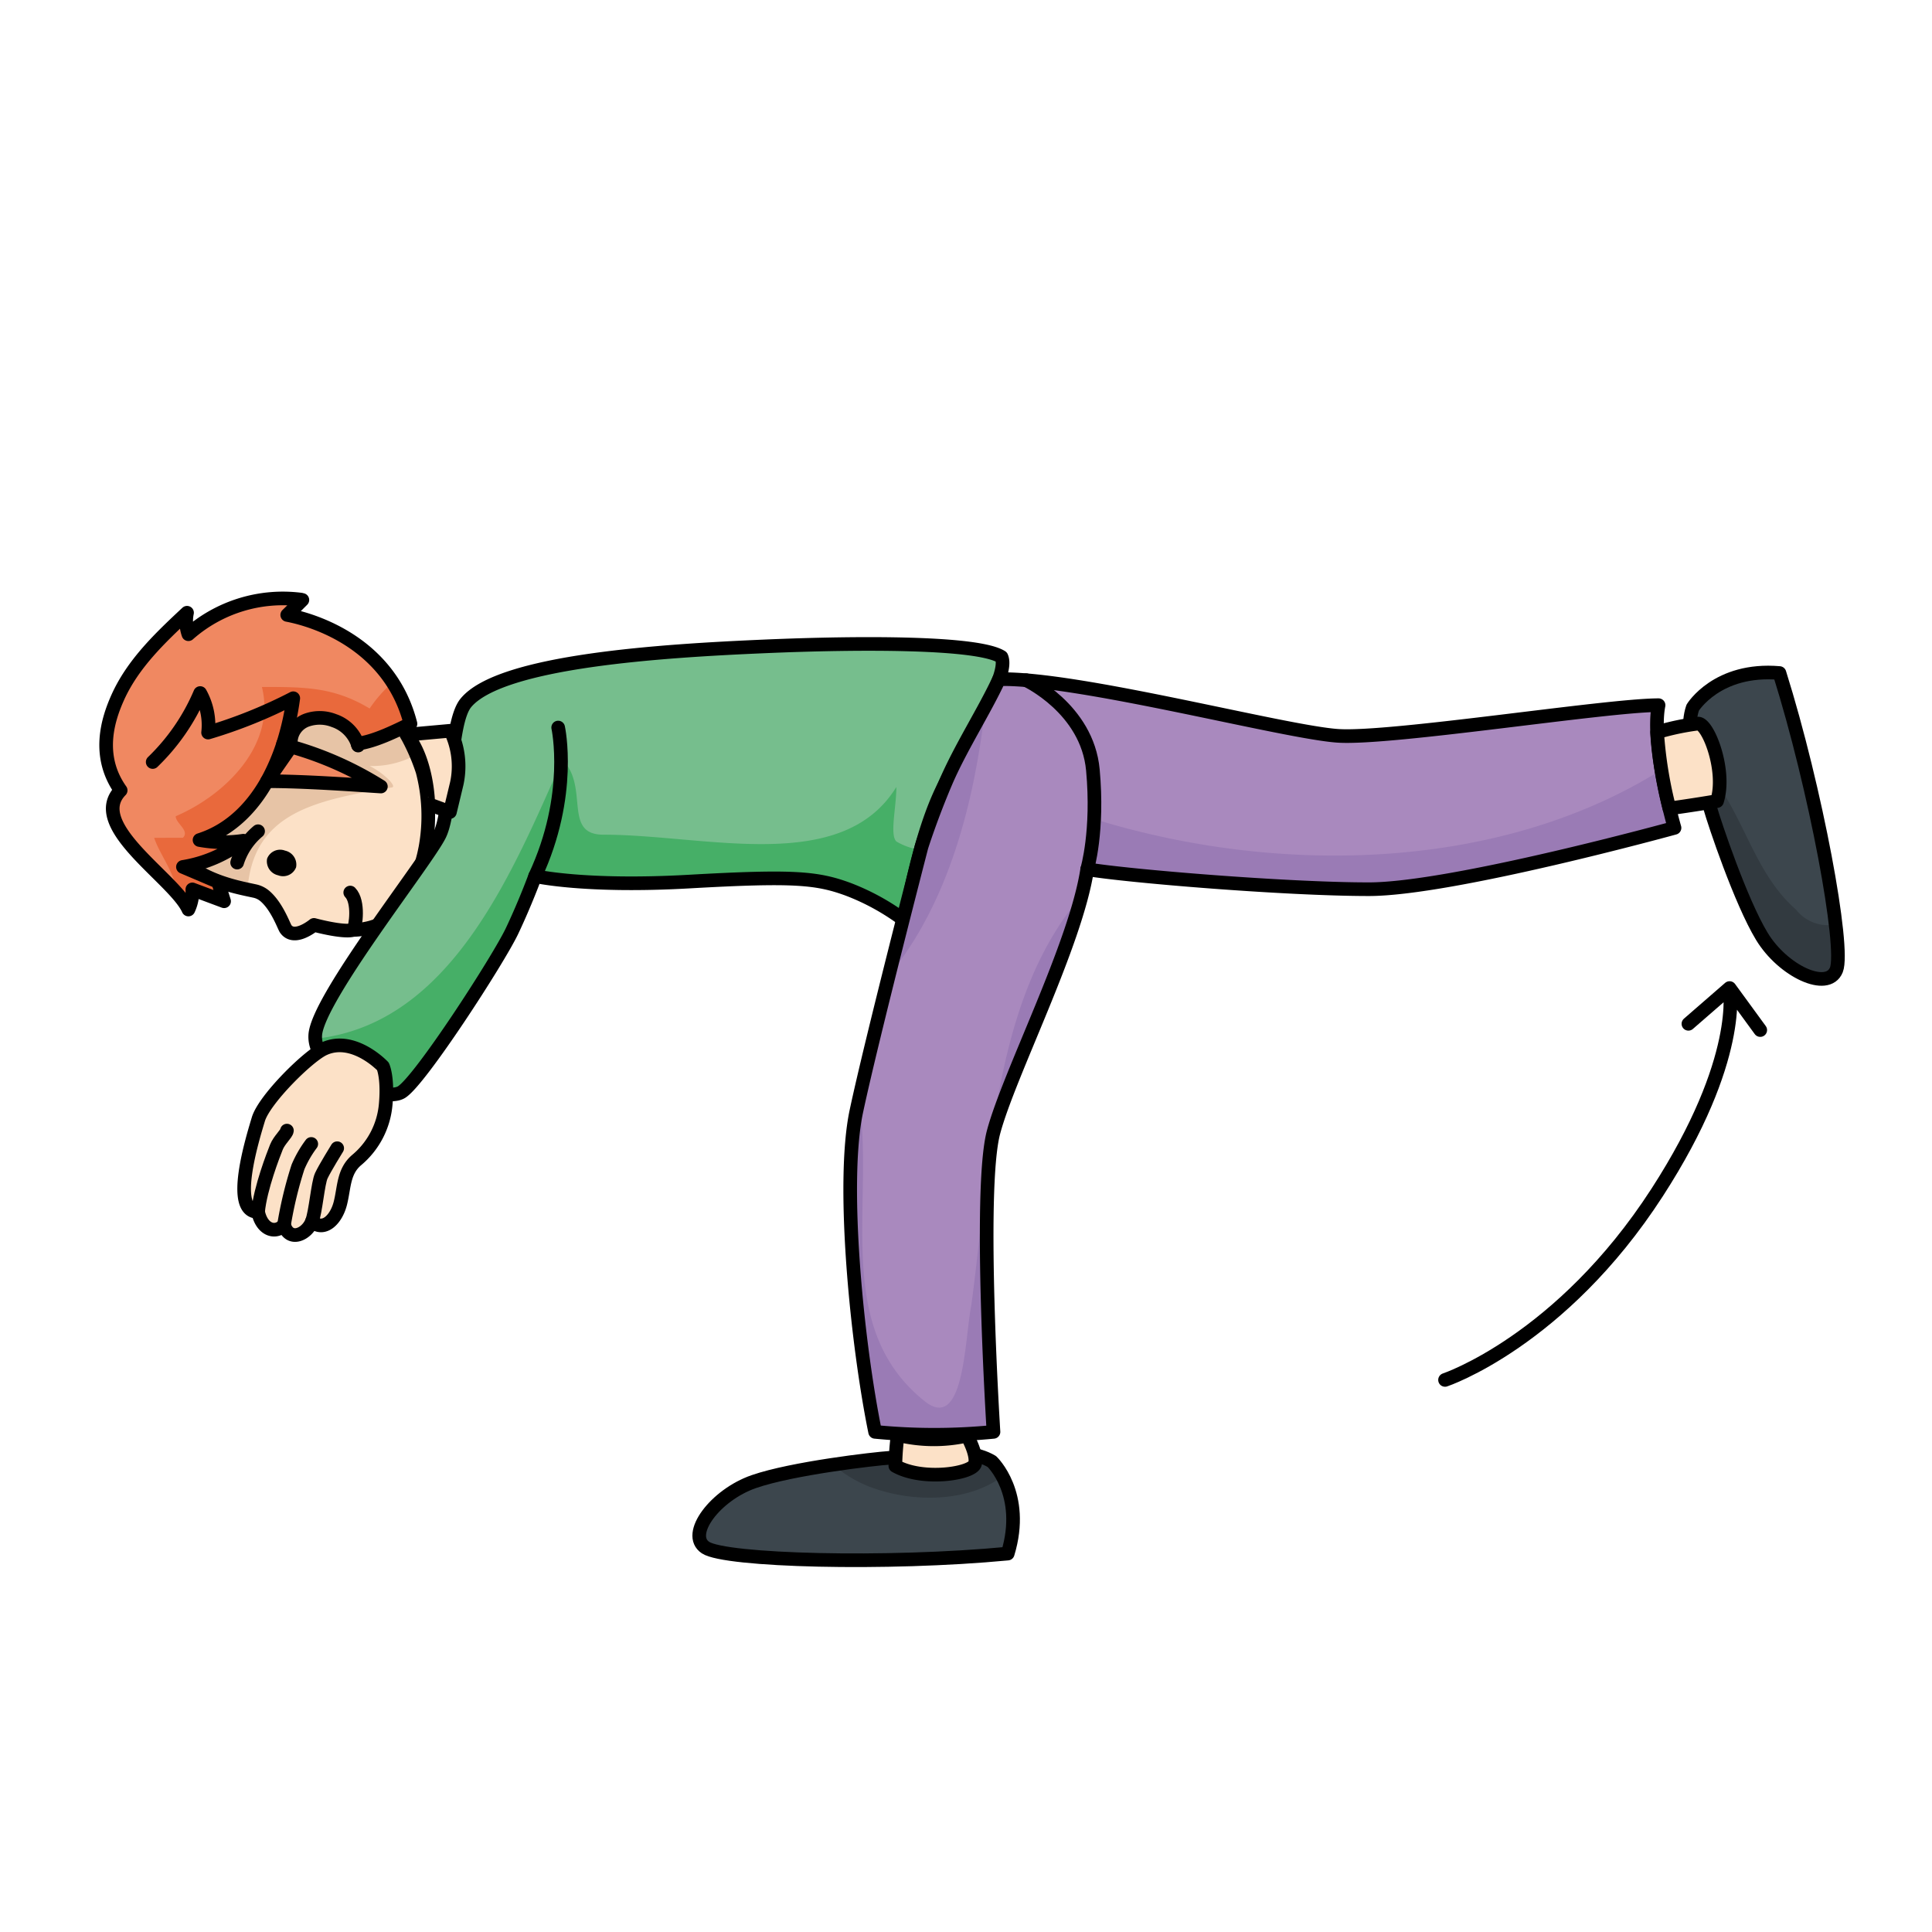 <svg id="waage" xmlns="http://www.w3.org/2000/svg" viewBox="0 0 283.465 283.465"><defs><style>.cls-1{fill:#3c464d;}.cls-2{fill:#fce1c7;}.cls-3{fill:#f08861;}.cls-4{fill:#e7c4a6;}.cls-13,.cls-5{fill:none;}.cls-5{stroke:#000;stroke-linecap:round;stroke-linejoin:round;stroke-width:2px;}.cls-6{fill:#76be8d;}.cls-7{fill:#e9693c;}.cls-8{fill:#fbd0a3;}.cls-9{fill:#46af67;}.cls-10{fill:#a989be;}.cls-11{fill:#9a7bb5;}.cls-12{fill:#323a40;}</style></defs><title>waage</title><path class="cls-1" d="M2933.01,1662.97s5,4.72,2.33,13.51c-17.76,1.69-41.44,1.05-44.34-.88s1.43-7.72,7.08-9.68,17.67-3.35,20.02-3.5S2928.64,1660.36,2933.01,1662.97Z" transform="translate(-2787.484 -1448.535)"/><path class="cls-1" d="M3048.57,1547.28c5.34,17.01,9.64,40.31,8.35,43.55s-7.84.2-10.94-4.92-6.95-16.59-7.58-18.85-4.21-9.89-2.56-14.7C3035.84,1552.36,3039.41,1546.49,3048.57,1547.28Z" transform="translate(-2787.484 -1448.535)"/><path class="cls-2" d="M3036.64,1554.7c1.5.02,4.16,6.98,2.77,11.37-3.15.55-6.99,1.08-6.99,1.08a60.9,60.9,0,0,1-1.8-11.18A37.174,37.174,0,0,1,3036.64,1554.7Z" transform="translate(-2787.484 -1448.535)"/><path class="cls-2" d="M2929.36,1659.18s1.52,2.62,1.19,4.09-7.69,2.62-11.7.34a42.218,42.218,0,0,1,.34-4.54A22.25,22.25,0,0,0,2929.36,1659.18Z" transform="translate(-2787.484 -1448.535)"/><path class="cls-2" d="M2843.67,1605s.75,1.58.41,5.5a11.992,11.992,0,0,1-4.28,8.25c-1.95,1.67-1.8,4-2.38,6.33s-2.41,4.25-4.17,2.67c-.75,1.92-3.33,3.08-4.09.5-1.18,1.33-3.24.83-3.81-1.92-4.15.09-.85-10.66.04-13.58s7.28-9.25,9.62-10.33C2839.36,1600.42,2843.67,1605,2843.67,1605Z" transform="translate(-2787.484 -1448.535)"/><path class="cls-2" d="M2853.58,1555.75a12.005,12.005,0,0,1,.92,7.75l-1,4.17-3.18-1.17s-.08-6.34-3.16-10.17Z" transform="translate(-2787.484 -1448.535)"/><path class="cls-3" d="M2814.329,1575.735l5.153,2.192.885,2.846c-1.56-.58-3.109-1.16-4.658-1.739a6.139,6.139,0,0,1-.579,2.95c-2.034-4.542-15.007-12.329-9.938-17.482-3.593-5.069-1.865-10.422-.442-13.605,2.234-4.984,6.259-8.789,10.179-12.456a5.952,5.952,0,0,0,.2,3.151,20.917,20.917,0,0,1,16.513-5.079l.21.052c-.737.738-1.475,1.476-2.223,2.2,4.11.78,15.09,4.247,18.083,15.965-2.329,1.138-5.237,2.571-7.766,2.919a5.568,5.568,0,0,0-3.467-3.393,5.722,5.722,0,0,0-3.826-.127,3.576,3.576,0,0,0-2.3,2.171,3.779,3.779,0,0,0-.211,1.37c0,.106.011.211.021.316l-1.138-.337a31.312,31.312,0,0,1-2.181,5.164c-1.971,3.635-5.174,7.408-10.085,8.968a19.672,19.672,0,0,0,6.428.1A19.517,19.517,0,0,1,2814.329,1575.735Z" transform="translate(-2787.484 -1448.535)"/><path class="cls-2" d="M2823.813,1548.621c10-8.662,22.72,6.681,22.72,6.681a30.588,30.588,0,0,1,2.94,6.386,25.868,25.868,0,0,1,.432,11.192c-.1.495-.19.937-.284,1.306-1.16,4.489-3.172,10.559-10.222,10.791h-.085c-1.485.432-5.764-.737-5.764-.737-.769.611-3.045,2.139-4.141.59-.274-.39-1.275-3.309-3.077-4.837a3.364,3.364,0,0,0-1.5-.727c-1.855-.411-6.238-1.16-9.537-3.647C2815.3,1575.619,2805.919,1564.122,2823.813,1548.621Z" transform="translate(-2787.484 -1448.535)"/><path class="cls-4" d="M2823.813,1548.621c-17.894,15.5-8.515,27-8.515,27a21.815,21.815,0,0,0,8.5,3.423c.861-11.158,9.686-13.062,21.084-14.962,1.053,0-1.054-2.107-3.162-3.161a13.344,13.344,0,0,0,6.842-1.659,24.042,24.042,0,0,0-2.026-3.958S2833.814,1539.959,2823.813,1548.621Z" transform="translate(-2787.484 -1448.535)"/><path class="cls-5" d="M2846.533,1555.3a30.588,30.588,0,0,1,2.94,6.386,25.868,25.868,0,0,1,.432,11.192c-.1.495-.19.937-.284,1.306-1.16,4.489-3.172,10.559-10.222,10.791h-.085c-1.485.432-5.764-.737-5.764-.737-.769.611-3.045,2.139-4.141.59-.274-.39-1.275-3.309-3.077-4.837a3.364,3.364,0,0,0-1.5-.727c-1.855-.411-6.238-1.16-9.537-3.647,0,0-9.379-11.5,8.515-27C2833.814,1539.959,2846.533,1555.3,2846.533,1555.3Z" transform="translate(-2787.484 -1448.535)"/><path class="cls-3" d="M2814.329,1575.735l5.153,2.192.885,2.846c-1.56-.58-3.109-1.16-4.658-1.739a6.139,6.139,0,0,1-.579,2.95c-2.034-4.542-15.007-12.329-9.938-17.482-3.593-5.069-1.865-10.422-.442-13.605,2.234-4.984,6.259-8.789,10.179-12.456a5.952,5.952,0,0,0,.2,3.151,20.917,20.917,0,0,1,16.513-5.079l.21.052c-.737.738-1.475,1.476-2.223,2.2,4.11.78,15.09,4.247,18.083,15.965-2.329,1.138-5.237,2.571-7.766,2.919a5.568,5.568,0,0,0-3.467-3.393,5.722,5.722,0,0,0-3.826-.127,3.576,3.576,0,0,0-2.3,2.171,3.779,3.779,0,0,0-.211,1.37c0,.106.011.211.021.316l-1.138-.337a31.312,31.312,0,0,1-2.181,5.164c-1.971,3.635-5.174,7.408-10.085,8.968a19.672,19.672,0,0,0,6.428.1A19.517,19.517,0,0,1,2814.329,1575.735Z" transform="translate(-2787.484 -1448.535)"/><path class="cls-6" d="M2866,1577.08s-1.38,3.8-3.38,8.03-13.5,22.01-16.24,23.67c-2.76,1.65-13-3.03-12.64-8.4s16.38-25.5,18.26-29.38,1.34-16.29,3.83-19.33c5.09-6.21,29.17-7.67,43.67-8.29s31.5-.63,34.92,1.54c1.33,3-5.92,13.16-9.17,20.5s-5,18.2-5,18.2a33.954,33.954,0,0,0-8.25-4.58c-4.62-1.71-8-2.04-23.38-1.16S2866,1577.08,2866,1577.08Z" transform="translate(-2787.484 -1448.535)"/><path class="cls-7" d="M2841.717,1552.488c-5.269-3.161-9.484-3.161-15.807-3.161,2.108,8.43-5.269,15.807-12.646,18.968,0,1.054,2.108,2.108,1.054,3.162H2810.1c.843,2.529,3.029,5.059,3.333,8.128a10.351,10.351,0,0,1,1.694,2.4,6.139,6.139,0,0,0,.579-2.95c1.549.579,3.1,1.159,4.658,1.739l-.885-2.846-5.153-2.192a19.517,19.517,0,0,0,8.862-3.846,19.672,19.672,0,0,1-6.428-.1c4.911-1.56,8.114-5.333,10.085-8.968a31.312,31.312,0,0,0,2.181-5.164l1.138.337c-.01-.105-.021-.21-.021-.316a3.779,3.779,0,0,1,.211-1.37,3.576,3.576,0,0,1,2.3-2.171,5.722,5.722,0,0,1,3.826.127,5.568,5.568,0,0,1,3.467,3.393c2.529-.348,5.437-1.781,7.766-2.919a20.33,20.33,0,0,0-2.638-6.063A19.672,19.672,0,0,0,2841.717,1552.488Z" transform="translate(-2787.484 -1448.535)"/><path class="cls-5" d="M2840.01,1557.863c.032.074.032.084,0,0Z" transform="translate(-2787.484 -1448.535)"/><path class="cls-5" d="M2839.947,1557.652c.021.074.042.137.052.179l.011.032" transform="translate(-2787.484 -1448.535)"/><path class="cls-5" d="M2839.947,1557.652a5.568,5.568,0,0,0-3.467-3.393,5.722,5.722,0,0,0-3.826-.127,3.576,3.576,0,0,0-2.3,2.171,3.779,3.779,0,0,0-.211,1.37c0,.106.011.211.021.316l-1.138-.337a31.312,31.312,0,0,1-2.181,5.164c-1.971,3.635-5.174,7.408-10.085,8.968a19.672,19.672,0,0,0,6.428.1,19.517,19.517,0,0,1-8.862,3.846l5.153,2.192.885,2.846c-1.56-.58-3.109-1.16-4.658-1.739a6.139,6.139,0,0,1-.579,2.95c-2.034-4.542-15.007-12.329-9.938-17.482-3.593-5.069-1.865-10.422-.442-13.605,2.234-4.984,6.259-8.789,10.179-12.456a5.952,5.952,0,0,0,.2,3.151,20.917,20.917,0,0,1,16.513-5.079l.21.052c-.737.738-1.475,1.476-2.223,2.2,4.11.78,15.09,4.247,18.083,15.965C2845.384,1555.871,2842.476,1557.3,2839.947,1557.652Z" transform="translate(-2787.484 -1448.535)"/><path class="cls-8" d="M2839.734,1585.094a.26.26,0,0,1-.032-.026C2839.837,1585.113,2839.819,1585.111,2839.734,1585.094Z" transform="translate(-2787.484 -1448.535)"/><path d="M2826.674,1574.519a2.038,2.038,0,0,1,2.636-1.178,2.1,2.1,0,0,1,1.617,2.441,2.039,2.039,0,0,1-2.636,1.178A2.106,2.106,0,0,1,2826.674,1574.519Z" transform="translate(-2787.484 -1448.535)"/><path class="cls-5" d="M2822.279,1575.094a9.869,9.869,0,0,1,3.07-4.6" transform="translate(-2787.484 -1448.535)"/><path class="cls-5" d="M2839.327,1584.9c.355-.375.862-4.068-.456-5.412" transform="translate(-2787.484 -1448.535)"/><path class="cls-3" d="M2826.663,1563.153l3.53-5.069a50.434,50.434,0,0,1,13.173,5.849C2839.509,1563.69,2832.206,1563.153,2826.663,1563.153Z" transform="translate(-2787.484 -1448.535)"/><path class="cls-5" d="M2830.193,1558.084a50.434,50.434,0,0,1,13.173,5.849c-3.857-.243-11.16-.78-16.7-.78Z" transform="translate(-2787.484 -1448.535)"/><path class="cls-5" d="M2829.027,1557.65a38.606,38.606,0,0,0,1.484-6.669,71.255,71.255,0,0,1-12.495,5.037,9.636,9.636,0,0,0-1.163-5.8,30.729,30.729,0,0,1-6.965,10.121" transform="translate(-2787.484 -1448.535)"/><path class="cls-9" d="M2919,1564c-8,13-28,7-43,7-6,0-2-7-6-11-7.329,16.49-16.345,38.84-36.257,40.938.344,5.13,9.973,9.435,12.637,7.842,2.74-1.66,14.24-19.44,16.24-23.67s3.38-8.03,3.38-8.03,7.25,1.67,22.62.8,18.76-.55,23.38,1.16a33.954,33.954,0,0,1,8.25,4.58s.794-4.927,2.3-10.384A9.728,9.728,0,0,1,2919,1572C2918,1571,2919,1567,2919,1564Z" transform="translate(-2787.484 -1448.535)"/><path class="cls-5" d="M2855.83,1551.67c-2.49,3.04-1.95,15.45-3.83,19.33s-17.9,24-18.26,29.38,9.88,10.05,12.64,8.4c2.74-1.66,14.24-19.44,16.24-23.67s3.38-8.03,3.38-8.03,7.25,1.67,22.62.8,18.76-.55,23.38,1.16a33.954,33.954,0,0,1,8.25,4.58s1.75-10.87,5-18.2,10.5-17.5,9.17-20.5c-3.42-2.17-20.42-2.17-34.92-1.54S2860.92,1545.46,2855.83,1551.67Z" transform="translate(-2787.484 -1448.535)"/><path class="cls-5" d="M2869.38,1555.28s2.18,9.87-3.38,21.8" transform="translate(-2787.484 -1448.535)"/><path class="cls-10" d="M3030.83,1552c-1.16,6,2.34,18,2.34,18s-32.67,9-44.84,9-35.33-1.92-41.33-2.93c-1.67,11.06-11.5,30.1-13.75,38.6s0,43.95,0,43.95a89.2,89.2,0,0,1-17.37,0c-2.63-12.87-5-36.37-2.76-47,2.26-10.62,9.57-38.85,9.57-38.85s1.34-4.26,3.5-9.34,5.75-10.63,7.87-15.24c11.4-.31,41.94,7.81,49.77,8.31S3023.17,1552,3030.83,1552Z" transform="translate(-2787.484 -1448.535)"/><path class="cls-11" d="M2926.19,1563.43c-2.16,5.08-3.5,9.34-3.5,9.34s-2.354,9.089-4.8,18.893c8.727-10.559,12.552-25.267,14.181-39.548C2930.1,1555.771,2927.765,1559.718,2926.19,1563.43Z" transform="translate(-2787.484 -1448.535)"/><path class="cls-11" d="M2923,1654c-13.38-10.871-7.186-28.734-9.474-44.234-.149.663-.285,1.284-.406,1.854-2.24,10.63.13,34.13,2.76,47a89.2,89.2,0,0,0,17.37,0s-2.25-35.45,0-43.95c2.005-7.576,10.029-23.522,12.932-34.731-13.194,15.3-13.369,39.436-16.182,60.061C2929,1645,2929,1659,2923,1654Z" transform="translate(-2787.484 -1448.535)"/><path class="cls-11" d="M2949,1569c0,2.7-1.662,4.718-1.662,7.125,8.05,1.047,29.916,2.875,40.992,2.875,12.17,0,44.84-9,44.84-9a84.482,84.482,0,0,1-1.926-8.519C3007.591,1576.3,2975.556,1576.967,2949,1569Z" transform="translate(-2787.484 -1448.535)"/><path class="cls-5" d="M2922.69,1572.77s-7.31,28.23-9.57,38.85c-2.24,10.63.13,34.13,2.76,47a89.2,89.2,0,0,0,17.37,0s-2.25-35.45,0-43.95,12.08-27.54,13.75-38.6c6,1.01,29.17,2.93,41.33,2.93s44.84-9,44.84-9-3.5-12-2.34-18c-7.66,0-39.16,5-47,4.5s-38.37-8.62-49.77-8.31c-2.12,4.61-5.71,10.15-7.87,15.24S2922.69,1572.77,2922.69,1572.77Z" transform="translate(-2787.484 -1448.535)"/><path class="cls-5" d="M2938.04,1548.333s8.96,4.167,9.793,13.167-.833,14.565-.833,14.565" transform="translate(-2787.484 -1448.535)"/><path class="cls-12" d="M2934.565,1665.142a9.6,9.6,0,0,0-1.555-2.172c-4.37-2.61-12.57-.71-14.91-.55-1.135.072-4.528.434-8.365,1.008A17.685,17.685,0,0,0,2916,1667C2922.176,1669.059,2929.764,1668.762,2934.565,1665.142Z" transform="translate(-2787.484 -1448.535)"/><path class="cls-12" d="M3051,1582c-7.075-6.191-7.9-16.289-14.91-22,.771,3.058,1.965,5.841,2.31,7.06.63,2.26,4.48,13.73,7.58,18.85s9.64,8.15,10.94,4.92c.354-.888.285-3.291-.108-6.653A5.978,5.978,0,0,1,3051,1582Z" transform="translate(-2787.484 -1448.535)"/><path class="cls-5" d="M2933.01,1662.97s5,4.72,2.33,13.51c-17.76,1.69-41.44,1.05-44.34-.88s1.43-7.72,7.08-9.68,17.67-3.35,20.02-3.5S2928.64,1660.36,2933.01,1662.97Z" transform="translate(-2787.484 -1448.535)"/><path class="cls-5" d="M3035.84,1552.36s3.57-5.87,12.73-5.08c5.34,17.01,9.64,40.31,8.35,43.55s-7.84.2-10.94-4.92-6.95-16.59-7.58-18.85S3034.19,1557.17,3035.84,1552.36Z" transform="translate(-2787.484 -1448.535)"/><path class="cls-2" d="M3036.64,1554.7c1.5.02,4.16,6.98,2.77,11.37-3.15.55-6.99,1.08-6.99,1.08a60.9,60.9,0,0,1-1.8-11.18A37.174,37.174,0,0,1,3036.64,1554.7Z" transform="translate(-2787.484 -1448.535)"/><path class="cls-2" d="M2929.36,1659.18s1.52,2.62,1.19,4.09-7.69,2.62-11.7.34a42.218,42.218,0,0,1,.34-4.54A22.25,22.25,0,0,0,2929.36,1659.18Z" transform="translate(-2787.484 -1448.535)"/><path class="cls-2" d="M2843.67,1605s.75,1.58.41,5.5a11.992,11.992,0,0,1-4.28,8.25c-1.95,1.67-1.8,4-2.38,6.33s-2.41,4.25-4.17,2.67c-.75,1.92-3.33,3.08-4.09.5-1.18,1.33-3.24.83-3.81-1.92-4.15.09-.85-10.66.04-13.58s7.28-9.25,9.62-10.33C2839.36,1600.42,2843.67,1605,2843.67,1605Z" transform="translate(-2787.484 -1448.535)"/><path class="cls-2" d="M2853.58,1555.75a12.005,12.005,0,0,1,.92,7.75l-1,4.17-3.18-1.17s-.08-6.34-3.16-10.17Z" transform="translate(-2787.484 -1448.535)"/><path class="cls-5" d="M2847.16,1556.33l6.42-.58a12.005,12.005,0,0,1,.92,7.75l-1,4.17-3.18-1.17S2850.24,1560.16,2847.16,1556.33Z" transform="translate(-2787.484 -1448.535)"/><path class="cls-5" d="M2835.01,1602.42c-2.34,1.08-8.74,7.41-9.62,10.33s-4.19,13.67-.04,13.58c.57,2.75,2.63,3.25,3.81,1.92.76,2.58,3.34,1.42,4.09-.5,1.76,1.58,3.58-.33,4.17-2.67s.43-4.66,2.38-6.33a11.992,11.992,0,0,0,4.28-8.25c.34-3.92-.41-5.5-.41-5.5S2839.36,1600.42,2835.01,1602.42Z" transform="translate(-2787.484 -1448.535)"/><path class="cls-5" d="M2929.36,1659.18s1.52,2.62,1.19,4.09-7.69,2.62-11.7.34a42.218,42.218,0,0,1,.34-4.54A22.25,22.25,0,0,0,2929.36,1659.18Z" transform="translate(-2787.484 -1448.535)"/><path class="cls-5" d="M3030.62,1555.97a37.174,37.174,0,0,1,6.02-1.27c1.5.02,4.16,6.98,2.77,11.37-3.15.55-6.99,1.08-6.99,1.08A60.9,60.9,0,0,1,3030.62,1555.97Z" transform="translate(-2787.484 -1448.535)"/><path class="cls-5" d="M2999.5,1651s17-5.667,31.119-27.5c12.723-19.674,10.631-30,10.631-30l4.5,6.167-4.5-6.167-6.041,5.25" transform="translate(-2787.484 -1448.535)"/><path class="cls-5" d="M2829.583,1614.417c-.041.458-1.125,1.375-1.541,2.416s-2.375,6.042-2.693,9.5" transform="translate(-2787.484 -1448.535)"/><path class="cls-5" d="M2833.152,1616.375a16.24,16.24,0,0,0-1.944,3.375,58.2,58.2,0,0,0-2.051,8.5" transform="translate(-2787.484 -1448.535)"/><path class="cls-5" d="M2836.958,1617s-1.833,2.958-2.333,4.042-.833,5.333-1.375,6.708" transform="translate(-2787.484 -1448.535)"/><rect class="cls-13" width="283.465" height="283.465"/></svg>